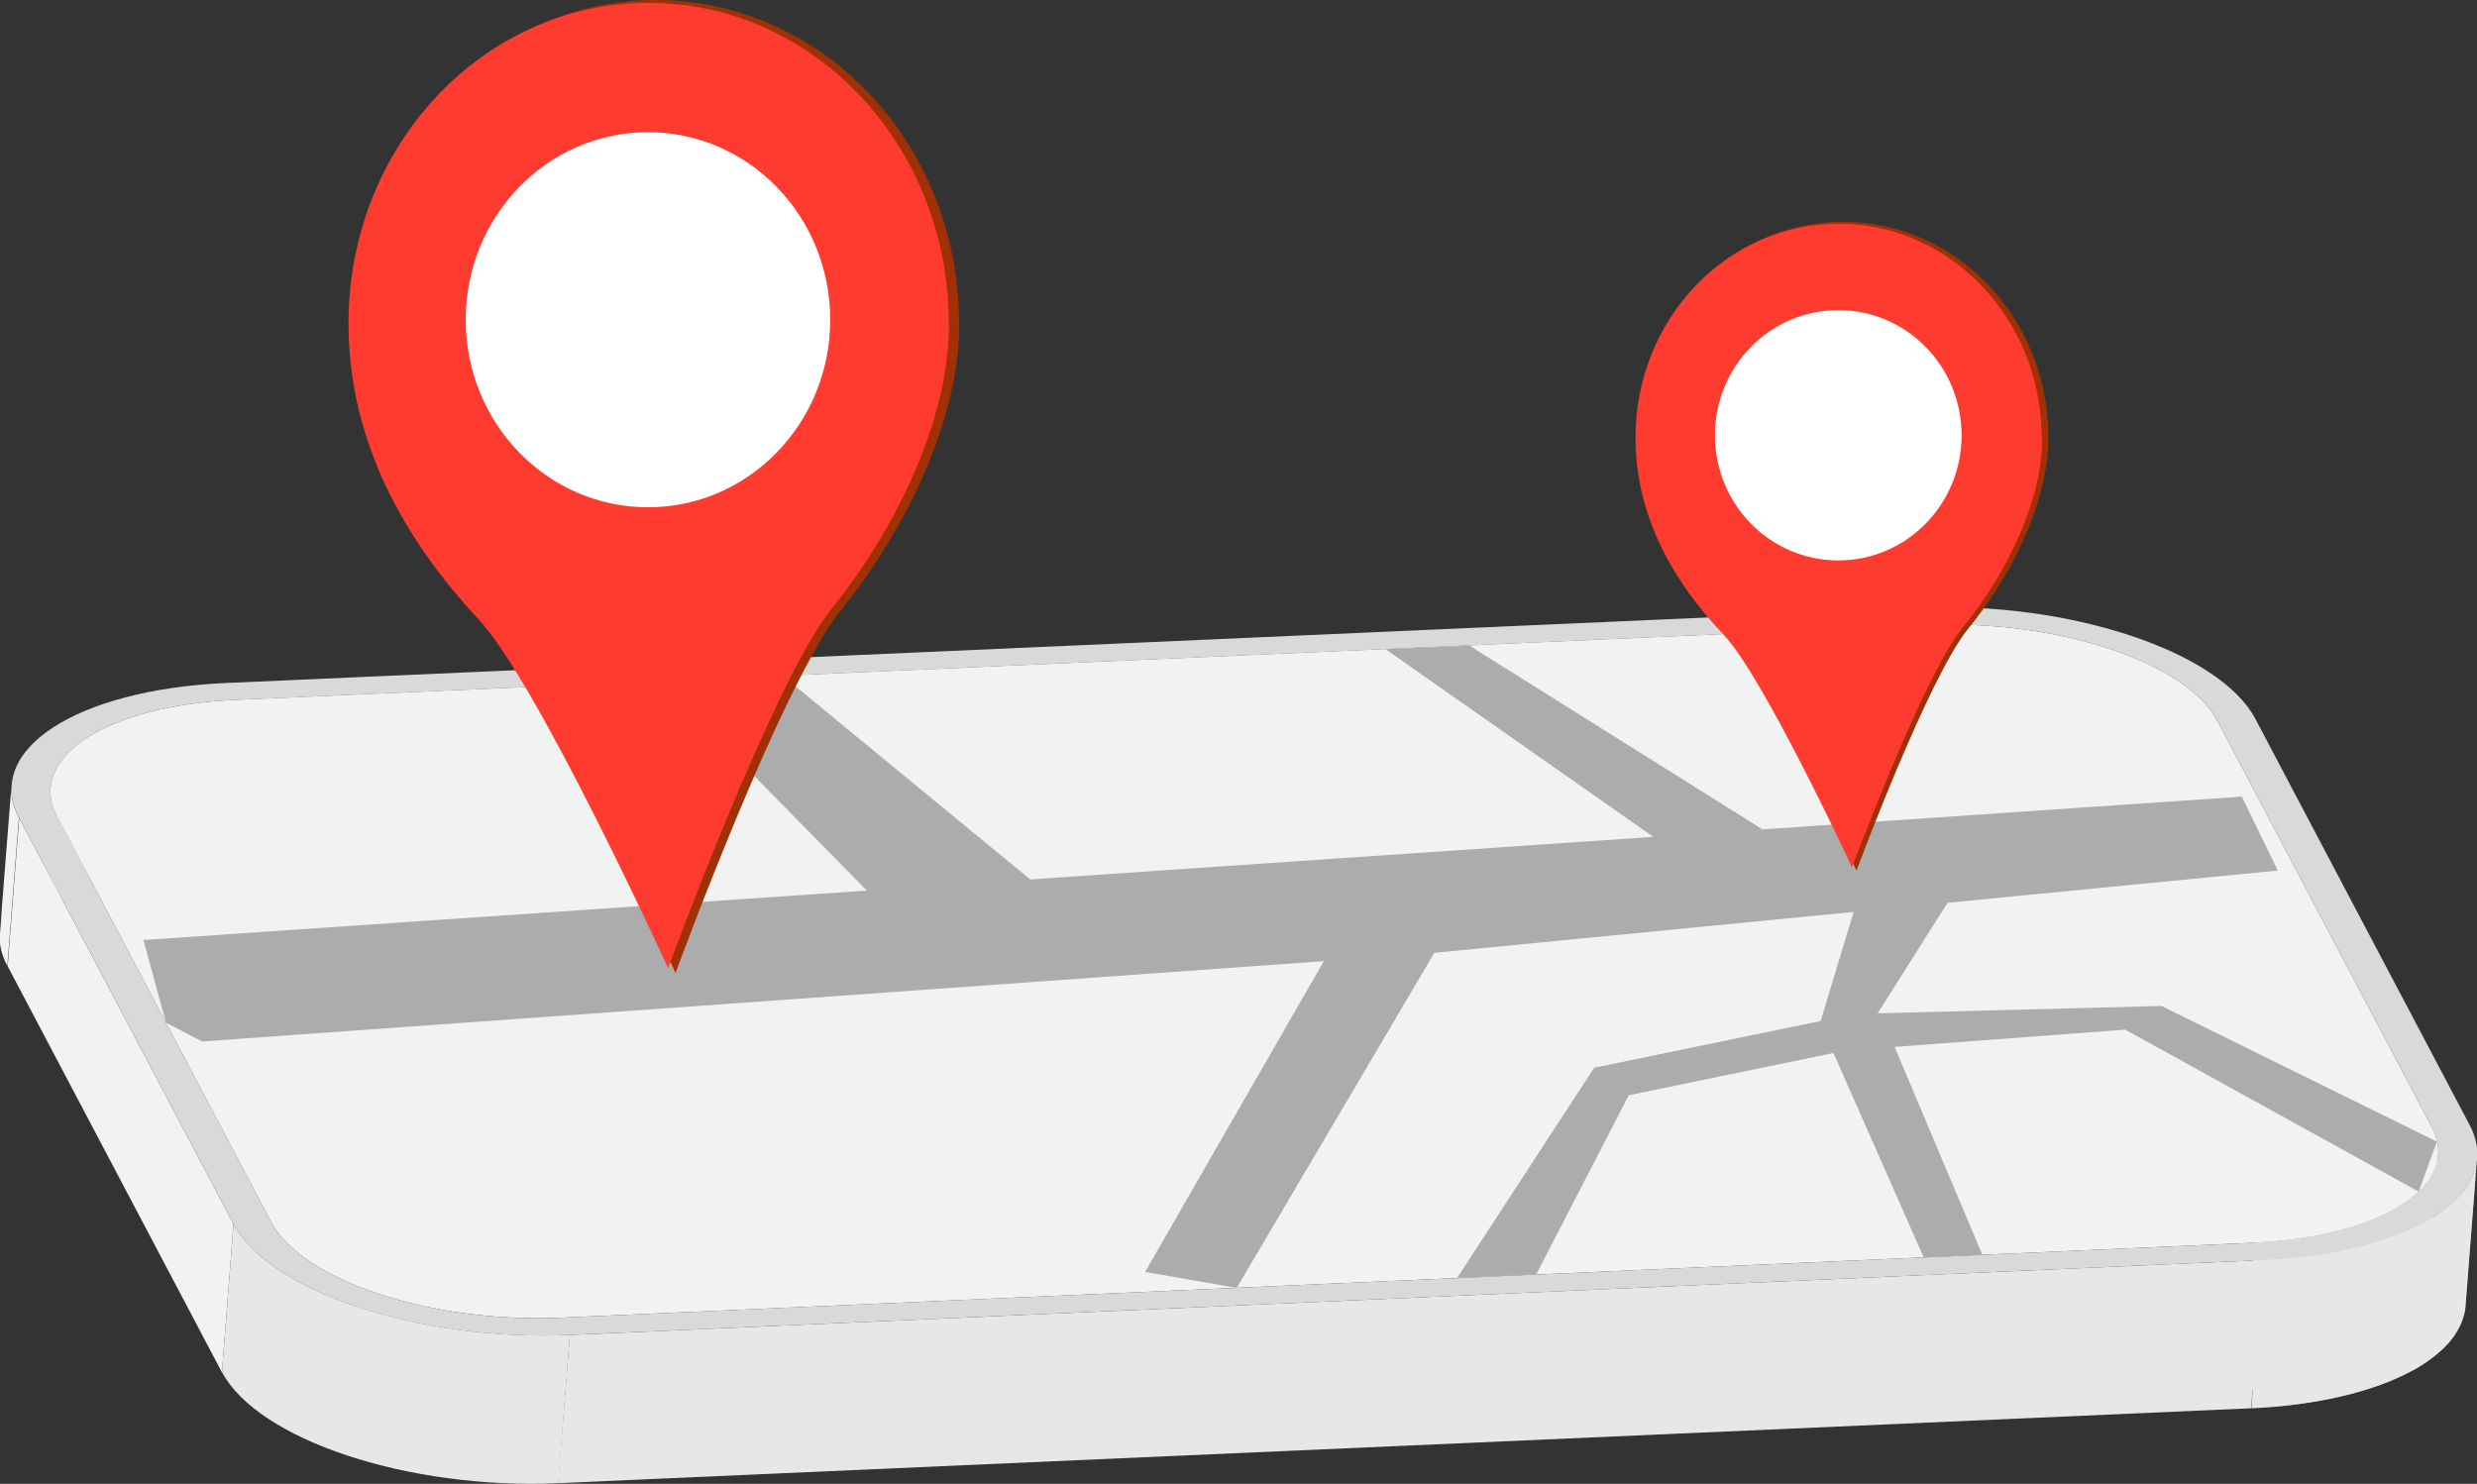 <svg xmlns="http://www.w3.org/2000/svg" width="227" height="136" viewBox="0 0 227 136" fill="none"><rect x="0" y="0" width="227" height="136" fill="#333333" stroke="none"/><g id="l1" clip-path="url(#clip0_2950_2951)"><g id="Group"><g id="Group_2"><g id="Group_3"><g id="Clip path group"><mask id="mask0_2950_2951" style="mask-type:luminance" maskUnits="userSpaceOnUse" x="175" y="57" width="29" height="23"><g id="clippath"><path id="Vector" d="M203.197 66.035L202.14 79.617C199.322 74.278 187.433 70.347 175.633 70.875L176.69 57.292C188.49 56.764 200.379 60.696 203.197 66.035Z" fill="white"></path></g></mask><g mask="url(#mask0_2950_2951)"><g id="Group_4"><g id="Group_5"><path id="Vector_2" d="M203.199 66.035L202.142 79.617C201.144 77.74 199.06 76.067 196.242 74.659L197.299 61.077C200.117 62.456 202.201 64.157 203.17 66.035H203.199Z" fill="#587676"></path><path id="Vector_3" d="M197.328 61.077L196.272 74.659C195.626 74.337 194.921 74.014 194.188 73.721L195.244 60.138C195.978 60.431 196.683 60.725 197.328 61.077Z" fill="#5C7A7A"></path><path id="Vector_4" d="M195.24 60.167L194.183 73.75C193.567 73.515 192.95 73.28 192.305 73.075L193.361 59.493C194.007 59.698 194.653 59.933 195.24 60.167Z" fill="#5F7F7F"></path><path id="Vector_5" d="M193.365 59.493L192.308 73.075C191.721 72.899 191.163 72.694 190.547 72.547L191.604 58.965C192.191 59.141 192.778 59.317 193.365 59.493Z" fill="#638383"></path><path id="Vector_6" d="M191.603 58.935L190.546 72.518C189.989 72.371 189.401 72.224 188.844 72.078L189.901 58.495C190.488 58.642 191.045 58.789 191.603 58.935Z" fill="#668888"></path><path id="Vector_7" d="M189.867 58.495L188.81 72.078C188.252 71.96 187.665 71.814 187.078 71.726L188.135 58.143C188.722 58.261 189.28 58.378 189.837 58.495H189.867Z" fill="#698C8C"></path><path id="Vector_8" d="M188.164 58.143L187.107 71.726C186.52 71.608 185.962 71.52 185.375 71.432L186.432 57.85C187.019 57.938 187.606 58.055 188.193 58.143H188.164Z" fill="#6D9191"></path><path id="Vector_9" d="M186.408 57.821L185.351 71.403C184.764 71.315 184.148 71.227 183.531 71.168L184.588 57.586C185.204 57.645 185.792 57.733 186.408 57.821Z" fill="#709595"></path><path id="Vector_10" d="M184.619 57.586L183.562 71.168C182.917 71.11 182.271 71.022 181.625 70.992L182.682 57.41C183.328 57.469 183.973 57.527 184.619 57.586Z" fill="#749A9A"></path><path id="Vector_11" d="M182.678 57.41L181.621 70.992C180.917 70.934 180.212 70.904 179.508 70.875L180.565 57.292C181.269 57.292 181.974 57.351 182.678 57.41Z" fill="#779E9E"></path><path id="Vector_12" d="M180.564 57.292L179.507 70.875C178.656 70.875 177.804 70.846 176.953 70.875L178.01 57.292C178.861 57.292 179.712 57.292 180.564 57.292Z" fill="#7AA3A3"></path><path id="Vector_13" d="M177.981 57.263L176.924 70.846C176.484 70.846 176.073 70.846 175.633 70.875L176.69 57.292C177.13 57.292 177.57 57.263 177.981 57.263Z" fill="#6C6C6C"></path></g></g></g></g></g><path id="Vector_14" d="M176.687 57.292L175.63 70.875L20.461 77.769L21.518 64.157L176.687 57.292Z" fill="#85B0B0"></path><g id="Group_6"><g id="Clip path group_2"><mask id="mask1_2950_2951" style="mask-type:luminance" maskUnits="userSpaceOnUse" x="3" y="64" width="19" height="22"><g id="clippath-1"><path id="Vector_15" d="M3.578 85.807C3.637 85.132 3.696 84.457 3.725 83.783C4.018 79.94 4.341 76.067 4.635 72.224C4.958 68 11.68 64.626 21.514 64.186L20.457 77.769C10.623 78.209 3.901 81.582 3.578 85.807Z" fill="white"></path></g></mask><g mask="url(#mask1_2950_2951)"><g id="Group_7"><g id="Group_8"><path id="Vector_16" d="M21.511 64.157L20.454 77.739C19.544 77.769 18.664 77.857 17.812 77.945L18.869 64.362C19.721 64.274 20.601 64.216 21.511 64.157Z" fill="#6C6C6C"></path><path id="Vector_17" d="M18.87 64.362L17.813 77.945C15.876 78.15 14.085 78.473 12.5 78.883L13.557 65.301C15.171 64.89 16.933 64.568 18.87 64.362Z" fill="#81ACAC"></path><path id="Vector_18" d="M13.559 65.301L12.502 78.883C11.416 79.177 10.418 79.499 9.508 79.881L10.565 66.298C11.475 65.917 12.473 65.594 13.559 65.301Z" fill="#6C6C6C"></path><path id="Vector_19" d="M10.564 66.299L9.507 79.881C8.891 80.145 8.333 80.409 7.805 80.673L8.861 67.091C9.39 66.797 9.948 66.533 10.564 66.299Z" fill="#7AA3A3"></path><path id="Vector_20" d="M8.862 67.091L7.805 80.673C7.394 80.908 6.983 81.142 6.602 81.406L7.658 67.824C8.04 67.56 8.422 67.325 8.862 67.091Z" fill="#779E9E"></path><path id="Vector_21" d="M7.686 67.824L6.629 81.406C6.306 81.641 5.983 81.876 5.719 82.11L6.776 68.528C7.069 68.293 7.363 68.059 7.686 67.824Z" fill="#749A9A"></path><path id="Vector_22" d="M6.752 68.528L5.695 82.111C5.431 82.345 5.196 82.58 4.961 82.814L6.018 69.232C6.253 68.997 6.487 68.763 6.752 68.528Z" fill="#709595"></path><path id="Vector_23" d="M6.013 69.261L4.956 82.844C4.751 83.079 4.545 83.313 4.398 83.577L5.455 69.995C5.631 69.76 5.807 69.496 6.013 69.261Z" fill="#6D9191"></path><path id="Vector_24" d="M5.46 69.966L4.403 83.548C4.227 83.782 4.11 84.047 3.992 84.281L5.049 70.699C5.166 70.435 5.313 70.2 5.46 69.966Z" fill="#698C8C"></path><path id="Vector_25" d="M5.046 70.728L3.989 84.311C3.871 84.575 3.783 84.839 3.695 85.103L4.752 71.52C4.811 71.256 4.899 70.992 5.046 70.728Z" fill="#668888"></path><path id="Vector_26" d="M4.752 71.52L3.696 85.103C3.637 85.337 3.607 85.572 3.578 85.807L4.635 72.224C4.635 71.99 4.694 71.755 4.752 71.52Z" fill="#638383"></path></g></g></g></g></g><g id="Group_9"><g id="Clip path group_3"><mask id="mask2_2950_2951" style="mask-type:luminance" maskUnits="userSpaceOnUse" x="3" y="72" width="3" height="17"><g id="clippath-2"><path id="Vector_27" d="M3.581 85.807C3.933 81.289 4.286 76.742 4.638 72.224C4.579 73.075 4.755 73.926 5.225 74.835L4.168 88.418C3.699 87.538 3.522 86.657 3.581 85.807Z" fill="white"></path></g></mask><g mask="url(#mask2_2950_2951)"><g id="Group_10"><g id="Group_11"><path id="Vector_28" d="M5.225 74.806L4.168 88.388C3.699 87.508 3.522 86.628 3.581 85.778L4.638 72.195C4.579 73.046 4.755 73.897 5.225 74.806Z" fill="#39625B"></path></g></g></g></g></g><g id="Group_12"><path id="Vector_29" d="M-4.04492e-05 85.543C0.059 84.868 0.117 84.193 0.147 83.489C0.44 79.646 0.763 75.774 1.057 71.931C0.969 72.899 1.204 73.926 1.732 74.953L0.675 88.535C0.117 87.508 -0.088 86.481 -0.029 85.513L-4.04492e-05 85.543Z" fill="#F1F2F2"></path></g><path id="Vector_30" d="M222.828 103.261L221.771 116.844L202.133 79.646L203.19 66.034L222.828 103.261Z" fill="#557171"></path><g id="Group_13"><path id="Vector_31" d="M223.417 105.872C223.065 110.39 222.713 114.937 222.361 119.455C222.419 118.604 222.243 117.724 221.773 116.844L222.83 103.261C223.3 104.142 223.476 105.022 223.417 105.872Z" fill="#E7E7E7"></path><g id="Clip path group_4"><mask id="mask3_2950_2951" style="mask-type:luminance" maskUnits="userSpaceOnUse" x="221" y="103" width="3" height="17"><g id="clippath-4"><path id="Vector_32" d="M223.417 105.872C223.065 110.39 222.713 114.937 222.361 119.455C222.419 118.604 222.243 117.724 221.773 116.844L222.83 103.261C223.3 104.142 223.476 105.022 223.417 105.872Z" fill="white"></path></g></mask><g mask="url(#mask3_2950_2951)"><g id="Group_14"><g id="Group_15"><path id="Vector_33" d="M223.417 105.872L222.361 119.455C222.419 118.604 222.243 117.724 221.773 116.844L222.83 103.261C223.3 104.142 223.476 105.022 223.417 105.872Z" fill="#E7E7E7"></path></g></g></g></g></g><g id="Group_16"><path id="Vector_34" d="M223.42 105.872C223.068 110.39 222.716 114.937 222.363 119.455C222.04 123.679 215.318 127.053 205.484 127.493L206.541 113.91C216.375 113.47 223.097 110.067 223.42 105.872Z" fill="#E7E7E7"></path><g id="Clip path group_5"><mask id="mask4_2950_2951" style="mask-type:luminance" maskUnits="userSpaceOnUse" x="205" y="105" width="19" height="23"><g id="clippath-5"><path id="Vector_35" d="M223.42 105.872C223.068 110.39 222.716 114.937 222.363 119.455C222.04 123.679 215.318 127.053 205.484 127.493L206.541 113.91C216.375 113.47 223.097 110.067 223.42 105.872Z" fill="white"></path></g></mask><g mask="url(#mask4_2950_2951)"><g id="Group_17"><g id="Group_18"><path id="Vector_36" d="M223.416 105.872L222.36 119.455C222.36 119.689 222.301 119.924 222.242 120.159L223.299 106.576C223.358 106.342 223.387 106.107 223.416 105.872Z" fill="#E7E7E7"></path><path id="Vector_37" d="M223.305 106.576L222.249 120.159C222.19 120.423 222.102 120.687 221.984 120.951L223.041 107.368C223.159 107.104 223.247 106.84 223.305 106.576Z" fill="#E7E7E7"></path><path id="Vector_38" d="M223.038 107.368L221.981 120.951C221.864 121.215 221.717 121.45 221.57 121.714L222.627 108.131C222.803 107.896 222.921 107.632 223.038 107.398V107.368Z" fill="#E7E7E7"></path><path id="Vector_39" d="M222.599 108.102L221.542 121.684C221.366 121.919 221.19 122.183 220.984 122.388L222.041 108.806C222.247 108.571 222.452 108.337 222.599 108.073V108.102Z" fill="#E7E7E7"></path><path id="Vector_40" d="M222.041 108.835L220.984 122.418C220.778 122.652 220.514 122.887 220.25 123.122L221.307 109.539C221.571 109.305 221.806 109.07 222.041 108.835Z" fill="#E7E7E7"></path><path id="Vector_41" d="M221.303 109.539L220.246 123.122C219.952 123.356 219.659 123.591 219.336 123.826L220.393 110.243C220.716 110.009 221.039 109.774 221.303 109.539Z" fill="#E7E7E7"></path><path id="Vector_42" d="M220.393 110.243L219.336 123.826C218.955 124.09 218.573 124.325 218.133 124.559L219.19 110.977C219.63 110.742 220.012 110.507 220.393 110.243Z" fill="#E7E7E7"></path><path id="Vector_43" d="M219.197 110.977L218.14 124.559C217.612 124.853 217.054 125.117 216.438 125.351L217.494 111.769C218.111 111.534 218.668 111.27 219.197 110.977Z" fill="#E7E7E7"></path><path id="Vector_44" d="M217.488 111.769L216.432 125.351C215.522 125.733 214.524 126.055 213.438 126.349L214.494 112.766C215.58 112.473 216.578 112.15 217.488 111.769Z" fill="#E7E7E7"></path><path id="Vector_45" d="M214.526 112.766L213.469 126.349C211.855 126.789 210.094 127.082 208.156 127.287L209.213 113.705C211.15 113.5 212.941 113.177 214.526 112.766Z" fill="#E7E7E7"></path><path id="Vector_46" d="M209.183 113.705L208.126 127.287C207.275 127.375 206.394 127.434 205.484 127.493L206.541 113.91C207.451 113.881 208.332 113.793 209.183 113.705Z" fill="#E7E7E7"></path></g></g></g></g></g><g id="Group_19"><path id="Vector_47" d="M227.002 106.136L225.945 119.719C225.563 124.618 217.755 128.549 206.336 129.077L207.393 115.494C218.812 114.996 226.62 111.035 227.002 106.136Z" fill="#E7E7E7"></path><g id="Clip path group_6"><mask id="mask5_2950_2951" style="mask-type:luminance" maskUnits="userSpaceOnUse" x="206" y="106" width="21" height="24"><g id="clippath-6"><path id="Vector_48" d="M227.002 106.136L225.945 119.719C225.563 124.618 217.755 128.549 206.336 129.077L207.393 115.494C218.812 114.996 226.62 111.035 227.002 106.136Z" fill="white"></path></g></mask><g mask="url(#mask5_2950_2951)"><g id="Group_20"><g id="Group_21"><path id="Vector_49" d="M227 106.136L225.944 119.719C225.944 119.983 225.885 120.276 225.797 120.54L226.854 106.958C226.912 106.694 226.971 106.43 226.971 106.136H227Z" fill="#F1F2F2"></path><path id="Vector_50" d="M226.031 108.747L224.974 122.33C224.798 122.623 224.563 122.887 224.328 123.18L225.385 109.598C225.62 109.334 225.855 109.041 226.031 108.747Z" fill="#E7E7E7"></path><path id="Vector_51" d="M225.385 109.569L224.328 123.151C224.064 123.444 223.799 123.708 223.477 123.972L224.533 110.39C224.856 110.126 225.12 109.862 225.385 109.569Z" fill="#E7E7E7"></path><path id="Vector_52" d="M224.534 110.39L223.477 123.972C223.154 124.266 222.802 124.53 222.391 124.794L223.447 111.211C223.829 110.947 224.181 110.683 224.534 110.39Z" fill="#E7E7E7"></path><path id="Vector_53" d="M223.475 111.241L222.419 124.823C221.978 125.116 221.538 125.41 221.039 125.674L222.096 112.091C222.595 111.827 223.065 111.534 223.475 111.241Z" fill="#E7E7E7"></path><path id="Vector_54" d="M222.07 112.062L221.014 125.645C220.397 125.967 219.751 126.29 219.047 126.554L220.104 112.972C220.808 112.678 221.454 112.385 222.07 112.033V112.062Z" fill="#E7E7E7"></path><path id="Vector_55" d="M220.099 113.001L219.042 126.583C217.985 127.023 216.811 127.405 215.578 127.727L216.635 114.145C217.897 113.822 219.042 113.412 220.099 113.001Z" fill="#E7E7E7"></path><path id="Vector_56" d="M216.635 114.145L215.579 127.727C213.729 128.226 211.645 128.607 209.414 128.842L210.471 115.26C212.731 115.025 214.786 114.644 216.665 114.145H216.635Z" fill="#E7E7E7"></path><path id="Vector_57" d="M210.444 115.26L209.387 128.842C208.389 128.959 207.361 129.018 206.305 129.077L207.361 115.494C208.418 115.436 209.446 115.377 210.444 115.26Z" fill="#E7E7E7"></path></g></g></g></g></g><path id="Vector_58" d="M21.398 112.18L20.341 125.791L0.703 88.564L1.76 74.982L21.398 112.18Z" fill="#F1F2F2"></path><path id="Vector_59" d="M176.682 57.292C188.483 56.764 200.372 60.696 203.19 66.035L222.828 103.261C225.646 108.601 218.337 113.382 206.536 113.91L51.367 120.775C39.566 121.303 27.678 117.372 24.86 112.033L5.221 74.806C2.403 69.467 9.713 64.685 21.513 64.157L176.682 57.292Z" fill="#F1F2F2"></path><path id="Vector_60" d="M207.359 115.494L206.302 129.077L51.133 135.941L52.219 122.359L207.359 115.494Z" fill="#E7E7E7"></path><path id="Vector_61" d="M175.865 55.708C189.574 55.092 203.4 59.669 206.688 65.888L226.326 103.115C229.614 109.334 221.101 114.878 207.392 115.494L52.223 122.359C38.514 122.975 24.688 118.399 21.401 112.18L1.762 74.982C-1.525 68.763 6.958 63.218 20.696 62.602L175.865 55.738V55.708ZM222.833 103.261L203.194 66.035C200.376 60.696 188.488 56.764 176.687 57.292L21.518 64.157C9.717 64.685 2.408 69.467 5.226 74.806L24.864 112.033C27.683 117.372 39.571 121.303 51.372 120.775L206.541 113.91C218.341 113.382 225.651 108.601 222.833 103.261Z" fill="#D9D9D9"></path><g id="Group_22"><path id="Vector_62" d="M52.223 122.359L51.166 135.941C37.458 136.557 23.631 131.981 20.344 125.762L21.401 112.179C24.688 118.399 38.485 122.946 52.223 122.359Z" fill="#E7E7E7"></path></g></g><path id="Vector_63" d="M18.52 95.458L121.321 88.095L104.941 116.58L113.336 118.047L131.448 87.332L208.739 79.793L205.451 73.016L13.148 86.159L15.203 93.727L18.52 95.458Z" fill="#ACACAC"></path><path id="Vector_64" d="M80.579 82.785L61.117 62.984L71.89 62.074L96.137 82.022L80.579 82.785Z" fill="#ACACAC"></path><path id="Vector_65" d="M170.812 80.497L166.849 93.581L146.095 97.864L133.531 117.137L140.782 116.815L149.265 100.387L168.023 96.514L176.301 115.26L181.673 115.025L173.63 95.957L194.765 94.373L221.654 109.217L223.327 104.64L198.082 92.202L172.074 92.877L178.473 82.756L170.812 80.497Z" fill="#ACACAC"></path><path id="Vector_66" d="M153.204 77.886L126.961 59.493L134.652 59.17L161.511 76.009L153.204 77.886Z" fill="#ACACAC"></path></g><g id="Group_23"><path id="Vector_67" d="M187.719 40.072C187.719 29.16 179.294 20.33 168.902 20.33C158.511 20.33 150.086 29.16 150.086 40.072C150.086 47.436 153.667 53.508 158.247 58.29C161.916 62.133 170.135 79.793 170.135 79.793C170.135 79.793 176.711 62.103 180.38 57.615C183.991 53.215 187.719 46.38 187.719 40.072Z" fill="#A03105"></path><g id="Group_24"><path id="Vector_68" d="M187.105 40.102C187.105 29.277 178.768 20.506 168.494 20.506C158.22 20.506 149.883 29.277 149.883 40.102C149.883 47.406 153.435 53.42 157.955 58.173C161.595 61.986 169.727 79.5 169.727 79.5C169.727 79.5 176.243 61.957 179.883 57.498C183.465 53.127 187.163 46.35 187.163 40.072L187.105 40.102Z" fill="#FF3A2E"></path><path id="Vector_69" d="M179.767 39.897C179.767 46.233 174.718 51.367 168.466 51.367C162.213 51.367 157.164 46.233 157.164 39.897C157.164 33.56 162.213 28.426 168.466 28.426C174.718 28.426 179.767 33.56 179.767 39.897Z" fill="white"></path></g></g><g id="Group_25"><path id="Vector_70" d="M87.887 29.6C87.887 13.26 75.441 0 60.088 0C44.736 0 32.289 13.26 32.289 29.6C32.289 40.659 37.573 49.724 44.354 56.941C49.785 62.72 61.908 89.18 61.908 89.18C61.908 89.18 71.624 62.661 77.055 55.943C82.398 49.343 87.916 39.104 87.916 29.629L87.887 29.6Z" fill="#A03105"></path><g id="Group_26"><path id="Vector_71" d="M86.948 29.629C86.948 13.406 74.649 0.264 59.443 0.264C44.237 0.264 31.938 13.406 31.938 29.629C31.938 40.6 37.192 49.607 43.855 56.764C49.227 62.485 61.233 88.74 61.233 88.74C61.233 88.74 70.862 62.426 76.234 55.767C81.518 49.225 86.978 39.046 86.978 29.629H86.948Z" fill="#FF3A2E"></path><path id="Vector_72" d="M76.085 29.306C76.085 38.811 68.6 46.497 59.383 46.497C50.165 46.497 42.68 38.811 42.68 29.306C42.68 19.802 50.165 12.116 59.383 12.116C68.6 12.116 76.085 19.802 76.085 29.306Z" fill="white"></path></g></g></g><defs><clipPath id="clip0_2950_2951"><rect width="227" height="136" fill="white"></rect></clipPath></defs></svg>